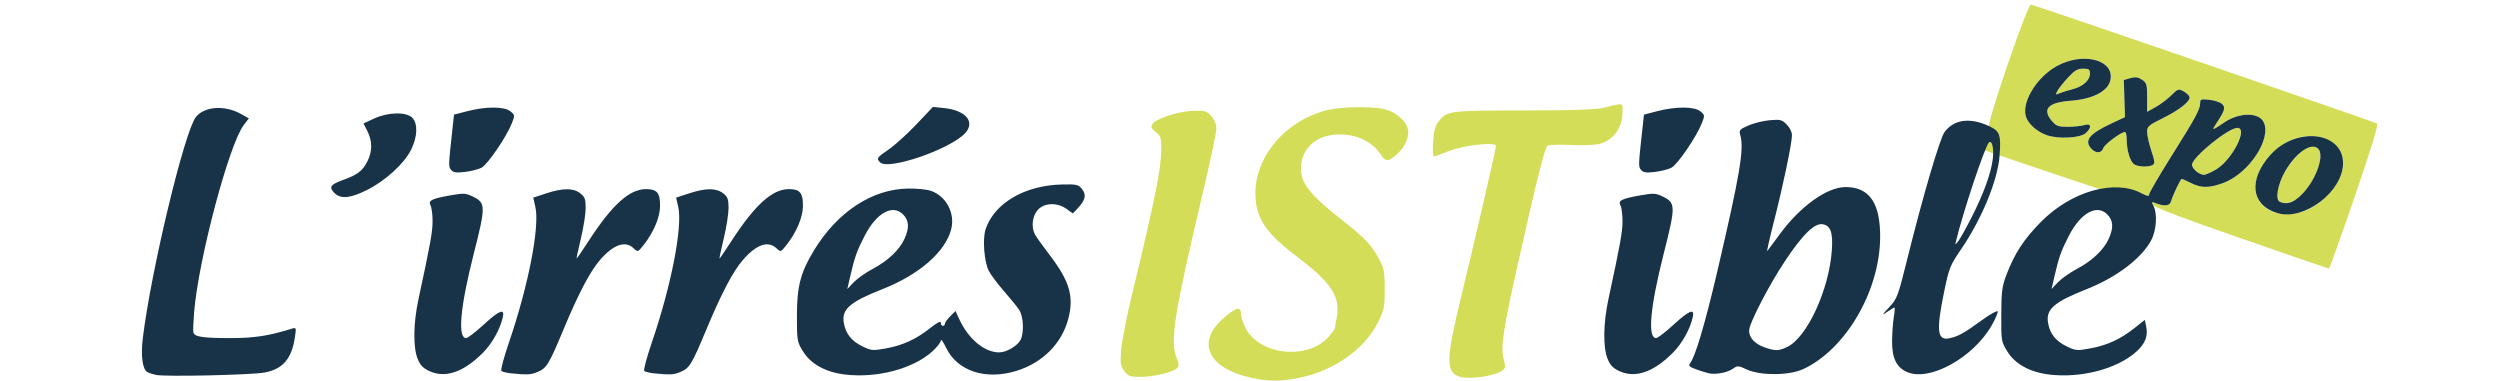<?xml version="1.0" encoding="UTF-8" standalone="no"?>
<svg
   xmlns:dc="http://purl.org/dc/elements/1.1/"
   xmlns:cc="http://creativecommons.org/ns#"
   xmlns:rdf="http://www.w3.org/1999/02/22-rdf-syntax-ns#"
   xmlns:svg="http://www.w3.org/2000/svg"
   xmlns="http://www.w3.org/2000/svg"
   xmlns:sodipodi="http://sodipodi.sourceforge.net/DTD/sodipodi-0.dtd"
   xmlns:inkscape="http://www.inkscape.org/namespaces/inkscape"
   width="210mm"
   height="32mm"
   viewBox="0 0 210 32"
   version="1.1"
   id="svg8"
   sodipodi:docname="logo_ir.svg"
   inkscape:version="1.0.2 (e86c870879, 2021-01-15, custom)">
  <defs
     id="defs2" />
  <sodipodi:namedview
     id="base"
     pagecolor="#ffffff"
     bordercolor="#666666"
     borderopacity="1.0"
     inkscape:pageopacity="0.0"
     inkscape:pageshadow="2"
     inkscape:zoom="1.4"
     inkscape:cx="404.54643"
     inkscape:cy="34.578723"
     inkscape:document-units="mm"
     inkscape:current-layer="layer1"
     inkscape:document-rotation="0"
     showgrid="false"
     inkscape:window-width="1774"
     inkscape:window-height="1057"
     inkscape:window-x="138"
     inkscape:window-y="-8"
     inkscape:window-maximized="1" />
  <g
     inkscape:label="Calque 1"
     inkscape:groupmode="layer"
     id="layer1">
    <g
       id="g847"
       transform="matrix(0.648,0,0,0.648,45.167,-56.712)">
      <path
         style="fill:#d4dd58;stroke-width:0.265"
         d="m 92.506,136.495 c -5.549,-1.204 -7.173,-4.524 -3.729,-7.62 1.65,-1.483 2.372,-1.715 2.372,-0.762 0,0.377 0.25,1.202 0.555,1.833 1.773,3.662 8.227,4.329 10.921,1.128 0.382,-0.454 0.7,-0.906 0.706,-1.004 0.006,-0.098 0.11,-0.688 0.231,-1.311 0.529,-2.736 -0.617,-4.54 -4.99,-7.852 -3.898,-2.952 -5.217,-4.73 -5.493,-7.406 -0.524,-5.075 3.418,-10.142 9.072,-11.663 1.875,-0.504 6.114,-0.575 7.768,-0.129 1.552,0.418 2.926,1.781 2.926,2.902 0,1.081 -0.57,2.159 -1.598,3.025 -1.074,0.904 -1.318,0.875 -2.084,-0.25 -1.326,-1.947 -4.18,-2.885 -6.838,-2.248 -2.46,0.59 -3.876,2.938 -3.227,5.349 0.372,1.382 1.831,2.94 5.299,5.661 2.911,2.284 3.706,3.142 4.771,5.145 0.539,1.015 0.633,1.562 0.633,3.71 8e-4,2.31 -0.071,2.665 -0.862,4.272 -1.705,3.464 -5.707,6.301 -10.172,7.213 -2.437,0.497 -3.998,0.499 -6.261,0.008 z m 27.025,-0.141 c -1.845,-0.555 -1.815,-2.19 0.189,-10.431 1.771,-7.279 4.501,-19.098 4.501,-19.483 0,-0.563 -4.178,-0.109 -6.111,0.664 -0.955,0.382 -1.83,0.695 -1.944,0.695 -0.114,0 -0.161,-0.83 -0.103,-1.844 0.075,-1.326 0.257,-2.05 0.649,-2.58 1.115,-1.506 1.28,-1.529 11.081,-1.538 6.179,-0.006 9.41,-0.11 10.319,-0.333 2.743,-0.672 2.514,-0.716 2.514,0.477 0,2.1 -1.133,3.684 -2.996,4.189 -0.563,0.152 -2.207,0.215 -3.704,0.141 -1.481,-0.073 -2.846,-0.026 -3.034,0.105 -0.348,0.242 -1.321,4.137 -3.886,15.551 -1.836,8.169 -2.197,10.608 -1.791,12.096 0.264,0.968 0.245,1.166 -0.137,1.457 -0.972,0.739 -4.232,1.23 -5.546,0.835 z M 76.057,135.646 c -0.516,-0.649 -0.562,-0.942 -0.429,-2.712 0.082,-1.091 0.694,-4.247 1.361,-7.011 3.068,-12.722 3.841,-16.564 3.841,-19.097 2.65e-4,-1.462 -0.075,-1.694 -0.716,-2.198 -0.573,-0.45 -0.66,-0.654 -0.437,-1.011 0.449,-0.72 3.464,-1.7 5.344,-1.737 1.529,-0.03 1.733,0.032 2.315,0.709 0.4,0.465 0.639,1.073 0.639,1.627 0,0.487 -0.827,4.379 -1.837,8.65 -3.626,15.331 -4.196,18.946 -3.315,21.053 0.341,0.815 0.348,1.024 0.044,1.327 -0.531,0.531 -3.013,1.122 -4.729,1.126 -1.324,0.003 -1.571,-0.083 -2.08,-0.724 z M 220.837,118.432 c -7.475,-2.593 -11.287,-4.04 -11.455,-4.347 -0.224,-0.409 -0.175,-0.432 0.438,-0.198 1.031,0.392 1.714,0.319 1.876,-0.2 0.301,-0.962 1.259,-2.977 1.415,-2.977 0.09,0 0.63,0.238 1.201,0.529 1.321,0.673 2.386,0.668 4.226,-0.02 3.321,-1.243 6.299,-5.802 5.168,-7.914 -0.67,-1.252 -3.152,-1.216 -5.059,0.074 -1.624,1.099 -1.692,1.11 -1.073,0.172 1.124,-1.702 1.24,-2.079 0.78,-2.539 -0.229,-0.229 -0.965,-0.478 -1.634,-0.554 -1.115,-0.126 -1.218,-0.089 -1.218,0.437 0,0.796 -0.584,1.869 -3.809,7 -1.543,2.455 -2.805,4.626 -2.805,4.824 0,0.27 -0.284,0.214 -1.124,-0.225 -0.906,-0.472 -1.719,0.726 -3.566,0.11 l -8.508,-2.84 -6.222,-2.11 -0.035,-1.426 c -0.029,-1.174 0.006,-1.323 -0.447,-1.745 -0.318,-0.297 -0.634,-0.416 -0.877,-0.539 -0.149,-0.076 0.899,-3.569 2.418,-7.986 1.788,-5.199 2.827,-7.861 3.06,-7.842 0.396,0.033 44.367,15.145 44.842,15.411 0.208,0.116 -0.703,3.107 -2.893,9.497 -1.758,5.13 -3.263,9.319 -3.346,9.31 -0.083,-0.009 -5.191,-1.765 -11.353,-3.903 z m 8.965,-3.9 c 1.426,-0.712 3.245,-2.605 3.815,-3.969 1.251,-2.995 -0.487,-5.41 -3.895,-5.41 -4.184,0 -8.311,5.043 -6.691,8.176 1.053,2.035 4.042,2.567 6.771,1.203 z m -3.913,-0.823 c -0.191,-0.077 -0.331,-0.603 -0.331,-1.242 0,-2.076 2.931,-5.991 4.485,-5.991 1.308,0 1.415,1.795 0.238,4.003 -1.345,2.523 -3.046,3.774 -4.392,3.23 z m -16.52,-4.816 c 0.28,-0.178 0.242,-0.534 -0.198,-1.84 -0.3,-0.891 -0.546,-1.978 -0.546,-2.416 0,-0.729 0.171,-0.88 2.025,-1.794 2.19,-1.08 3.644,-2.246 3.468,-2.78 -0.061,-0.184 -0.412,-0.505 -0.78,-0.712 -0.63,-0.355 -0.722,-0.324 -1.584,0.529 -0.503,0.498 -1.413,1.182 -2.022,1.519 l -1.107,0.612 v -1.863 c 0,-1.701 -0.058,-1.901 -0.67,-2.302 -0.513,-0.336 -0.867,-0.382 -1.51,-0.198 l -0.841,0.241 0.076,2.406 0.076,2.406 -1.807,0.845 c -2.823,1.32 -3.509,2.189 -2.56,3.238 0.584,0.646 1.337,0.613 1.553,-0.067 0.158,-0.499 2.309,-2.095 2.823,-2.095 0.117,0 0.213,0.446 0.214,0.992 0.003,1.407 0.471,2.916 1.001,3.226 0.553,0.322 1.914,0.352 2.387,0.052 z m -8.701,-4.12 c 0.826,-0.747 0.727,-1.32 -0.179,-1.043 -0.4,0.123 -1.363,0.225 -2.14,0.227 -1.222,0.004 -1.498,-0.096 -2.051,-0.738 -1.316,-1.53 -0.528,-2.417 2.341,-2.634 3.238,-0.245 5.232,-1.408 5.28,-3.08 0.067,-2.368 -3.789,-3.168 -6.958,-1.444 -2.527,1.375 -4.51,4.483 -4.087,6.407 0.213,0.972 1.326,2.034 2.662,2.54 1.472,0.558 4.403,0.424 5.132,-0.236 z m -3.663,-5.482 c 0.166,-0.311 0.781,-1.084 1.365,-1.718 0.85,-0.922 1.24,-1.152 1.955,-1.152 0.772,0 0.892,0.088 0.892,0.651 0,0.857 -0.911,1.675 -2.238,2.008 -0.588,0.148 -1.341,0.383 -1.673,0.523 -0.558,0.235 -0.581,0.211 -0.301,-0.312 z m 18.029,10.476 c -0.323,-0.227 -0.588,-0.626 -0.588,-0.888 0,-0.958 4.698,-4.786 5.873,-4.786 1.466,0 -0.671,4.173 -2.766,5.401 -1.358,0.796 -1.717,0.835 -2.518,0.273 z m -28.314,-3.116 2.215,-1.163 -0.206,1.95 z"
         id="path851"
         sodipodi:nodetypes="cssssccssssssssssscssccssssscscsssssssssssscsscssssscssssscsscssssssssssccssssssscsssssssssssscssssssscssscccsssscsccssccssssssssssssssssssscccc" />
      <path
         style="fill:#183248;stroke-width:0.265"
         d="m -49.5,136.117 c -0.449,-0.103 -0.952,-0.271 -1.117,-0.373 -0.623,-0.385 -0.848,-2.132 -0.569,-4.418 1.058,-8.694 5.393,-26.749 6.874,-28.632 1.098,-1.396 3.75,-1.581 5.84,-0.406 l 1.026,0.577 -0.656,0.86 c -1.907,2.5 -5.847,17.317 -6.43,24.182 -0.105,1.237 -0.153,2.444 -0.107,2.682 0.116,0.596 1.174,0.758 4.919,0.756 2.982,-0.002 4.839,-0.289 7.808,-1.206 0.622,-0.192 0.629,-0.176 0.438,1.102 -0.415,2.784 -1.559,4.119 -3.911,4.565 -1.701,0.323 -12.981,0.571 -14.115,0.311 z m 89.322,-0.049 c -2.487,-0.296 -4.411,-1.357 -5.417,-2.985 -0.782,-1.266 -0.803,-1.383 -0.803,-4.626 0,-3.804 0.472,-5.62 2.195,-8.456 3.05,-5.018 7.536,-7.968 12.225,-8.041 1.091,-0.017 2.411,0.114 2.933,0.292 2.018,0.686 3.197,2.944 2.632,5.04 -0.784,2.91 -4.16,5.839 -8.872,7.697 -4.238,1.671 -5.32,2.603 -5.041,4.346 0.227,1.421 0.989,2.391 2.426,3.086 1.134,0.549 1.338,0.568 2.997,0.271 2.2,-0.393 3.96,-1.197 5.77,-2.634 0.938,-0.745 1.389,-0.972 1.389,-0.7 0,0.222 0.119,0.403 0.265,0.403 0.146,0 0.265,-0.124 0.265,-0.277 0,-0.152 0.309,-0.586 0.687,-0.964 l 0.687,-0.687 0.471,1.03 c 1.186,2.59 3.275,4.339 5.183,4.336 0.944,-0.001 2.349,-0.818 2.774,-1.612 0.474,-0.886 0.386,-3.036 -0.16,-3.877 -0.26,-0.4 -1.152,-1.502 -1.982,-2.448 -0.831,-0.946 -1.722,-2.136 -1.98,-2.644 -0.594,-1.169 -0.819,-4.125 -0.409,-5.368 1.118,-3.387 5.078,-5.712 9.905,-5.817 1.895,-0.041 2.126,0.011 2.586,0.579 0.599,0.74 0.458,1.431 -0.503,2.458 l -0.671,0.717 -0.82,-0.585 c -1.231,-0.877 -2.925,-0.807 -3.754,0.157 -0.699,0.813 -0.848,2.208 -0.338,3.16 0.165,0.308 1.034,1.522 1.93,2.697 2.541,3.331 3.129,5.31 2.413,8.132 -0.827,3.259 -3.306,5.777 -6.74,6.846 -3.972,1.236 -7.653,0.038 -9.105,-2.964 -0.377,-0.779 -0.689,-1.221 -0.694,-0.984 -0.005,0.238 -0.503,0.878 -1.106,1.423 -2.503,2.261 -7.168,3.495 -11.337,2.998 z m 3.591,-13.685 c 1.961,-1.037 3.471,-2.456 4.115,-3.868 0.676,-1.482 0.623,-2.409 -0.185,-3.217 -1.337,-1.337 -3.421,-0.182 -4.935,2.734 -1.021,1.966 -1.32,2.806 -1.895,5.303 l -0.379,1.646 0.835,-0.874 c 0.459,-0.481 1.558,-1.257 2.443,-1.724 z M 195.926,136.067 c -2.488,-0.296 -4.411,-1.357 -5.417,-2.986 -0.789,-1.278 -0.802,-1.358 -0.788,-4.758 0.013,-3.053 0.094,-3.668 0.694,-5.242 1.028,-2.7 2.261,-4.584 4.451,-6.799 3.913,-3.959 9.5,-5.557 13.019,-3.723 0.77,0.401 1.004,0.439 1.004,0.162 0,-0.199 1.262,-2.37 2.805,-4.824 3.225,-5.131 3.809,-6.204 3.809,-7 0,-0.526 0.102,-0.563 1.218,-0.437 0.67,0.075 1.405,0.325 1.634,0.554 0.46,0.46 0.344,0.837 -0.78,2.539 -0.619,0.937 -0.551,0.926 1.073,-0.172 1.907,-1.29 4.389,-1.326 5.059,-0.074 1.13,2.112 -1.847,6.671 -5.168,7.914 -1.84,0.689 -2.906,0.694 -4.226,0.02 -0.571,-0.291 -1.111,-0.529 -1.201,-0.529 -0.157,0 -1.115,2.014 -1.415,2.977 -0.162,0.518 -0.845,0.592 -1.871,0.202 -0.649,-0.247 -0.669,-0.229 -0.377,0.317 0.529,0.988 0.396,3.129 -0.274,4.42 -1.213,2.339 -4.486,4.831 -8.355,6.361 -4.246,1.679 -5.32,2.605 -5.041,4.348 0.227,1.421 0.989,2.391 2.426,3.086 1.134,0.549 1.338,0.568 2.998,0.271 2.193,-0.392 3.96,-1.196 5.751,-2.619 l 1.37,-1.088 0.172,0.785 c 0.279,1.272 -0.1,2.279 -1.249,3.318 -2.485,2.245 -7.162,3.477 -11.319,2.982 z m 3.591,-13.685 c 1.961,-1.037 3.471,-2.456 4.115,-3.868 0.676,-1.482 0.623,-2.409 -0.185,-3.217 -1.337,-1.337 -3.421,-0.182 -4.935,2.734 -1.021,1.966 -1.32,2.806 -1.895,5.303 l -0.379,1.646 0.835,-0.874 c 0.459,-0.481 1.558,-1.257 2.443,-1.724 z m 18.035,-12.887 c 2.095,-1.228 4.232,-5.401 2.766,-5.401 -1.175,0 -5.873,3.828 -5.873,4.786 0,0.515 0.94,1.3 1.557,1.3 0.209,0 0.907,-0.308 1.55,-0.685 z m -231.599,26.125 c -0.825,-0.386 -1.187,-0.767 -1.521,-1.602 -0.601,-1.502 -0.557,-4.602 0.11,-7.699 1.563,-7.259 1.828,-8.727 1.83,-10.138 0.002,-0.846 -0.121,-1.77 -0.272,-2.053 -0.334,-0.624 0.179,-0.868 2.775,-1.32 1.516,-0.264 1.834,-0.242 2.716,0.19 1.683,0.824 1.689,1.221 0.112,7.438 -1.753,6.909 -2.112,10.91 -0.978,10.91 0.204,0 1.214,-0.774 2.245,-1.72 2.062,-1.892 2.78,-2.176 2.509,-0.992 -0.362,1.582 -1.402,3.435 -2.601,4.633 -2.512,2.512 -4.87,3.313 -6.925,2.352 z m 10.608,0.295 c -0.582,-0.058 -1.153,-0.198 -1.269,-0.312 -0.116,-0.114 0.325,-1.77 0.979,-3.681 2.526,-7.375 4.014,-15.017 3.425,-17.591 l -0.273,-1.194 1.683,-0.553 c 2.161,-0.709 3.517,-0.711 4.415,-0.004 0.593,0.466 0.697,0.753 0.697,1.918 -2.646e-4,0.753 -0.281,2.531 -0.625,3.95 -0.343,1.419 -0.589,2.58 -0.545,2.58 0.043,0 0.755,-1.042 1.582,-2.315 3.025,-4.659 5.268,-6.681 7.413,-6.681 1.431,0 1.837,0.497 1.817,2.224 -0.017,1.459 -0.851,3.416 -2.15,5.044 -0.73,0.915 -0.731,0.915 -1.284,0.396 -1.074,-1.009 -2.573,-0.498 -4.301,1.465 -1.311,1.489 -2.829,4.375 -4.832,9.185 -1.832,4.398 -2.141,4.902 -3.305,5.389 -0.881,0.368 -1.314,0.391 -3.428,0.18 z m 18.521,0 c -0.582,-0.058 -1.153,-0.198 -1.269,-0.312 -0.116,-0.114 0.325,-1.77 0.979,-3.681 2.526,-7.375 4.014,-15.017 3.425,-17.591 l -0.273,-1.194 1.683,-0.553 c 2.161,-0.709 3.517,-0.711 4.415,-0.004 0.593,0.466 0.697,0.753 0.697,1.918 -2.64e-4,0.753 -0.281,2.531 -0.625,3.95 -0.343,1.419 -0.589,2.58 -0.545,2.58 0.043,0 0.755,-1.042 1.582,-2.315 3.025,-4.659 5.268,-6.681 7.413,-6.681 1.431,0 1.837,0.497 1.817,2.224 -0.017,1.459 -0.851,3.416 -2.15,5.044 -0.73,0.915 -0.731,0.915 -1.284,0.396 -1.074,-1.009 -2.573,-0.498 -4.301,1.465 -1.311,1.489 -2.829,4.375 -4.832,9.185 -1.832,4.398 -2.141,4.902 -3.305,5.389 -0.881,0.368 -1.314,0.391 -3.428,0.18 z m 125.123,-0.295 c -0.825,-0.386 -1.187,-0.767 -1.521,-1.602 -0.601,-1.502 -0.557,-4.602 0.11,-7.699 1.563,-7.259 1.828,-8.727 1.83,-10.138 0.002,-0.846 -0.121,-1.77 -0.272,-2.053 -0.334,-0.624 0.179,-0.868 2.775,-1.32 1.516,-0.264 1.834,-0.242 2.716,0.19 1.683,0.824 1.689,1.221 0.112,7.438 -1.753,6.909 -2.112,10.91 -0.978,10.91 0.204,0 1.214,-0.774 2.245,-1.72 2.062,-1.892 2.78,-2.176 2.509,-0.992 -0.362,1.582 -1.402,3.435 -2.601,4.633 -2.512,2.512 -4.87,3.313 -6.925,2.352 z m 11.667,0.3 c -0.291,-0.055 -1.04,-0.284 -1.664,-0.51 -0.875,-0.317 -1.071,-0.489 -0.852,-0.752 0.679,-0.818 1.955,-5.111 3.554,-11.954 2.928,-12.53 3.489,-15.84 2.99,-17.628 -0.193,-0.691 -0.126,-0.774 1.028,-1.285 0.679,-0.3 1.923,-0.609 2.763,-0.685 1.386,-0.126 1.592,-0.075 2.213,0.546 0.394,0.394 0.684,0.984 0.684,1.391 0,1.046 -1.183,6.699 -2.353,11.248 -0.565,2.195 -0.943,3.892 -0.84,3.77 0.103,-0.122 0.799,-1.063 1.546,-2.091 2.672,-3.675 6.174,-6.2 8.6,-6.201 3.108,-5.3e-4 4.532,2.103 4.479,6.614 -0.083,6.941 -4.509,14.468 -9.991,16.99 -1.814,0.835 -5.513,0.86 -7.268,0.05 -1.146,-0.529 -1.224,-0.533 -1.852,-0.091 -0.683,0.48 -2.126,0.76 -3.037,0.59 z m 10.089,-3.417 c 2.567,-1.218 5.413,-7.346 5.794,-12.479 0.178,-2.389 -0.16,-3.316 -1.254,-3.444 -1.025,-0.119 -2.535,1.366 -4.742,4.667 -2.137,3.195 -4.729,8.206 -4.729,9.14 0,0.899 0.75,1.711 1.984,2.149 1.385,0.491 1.852,0.486 2.946,-0.033 z m 15.514,3.229 c -1.35,-0.61 -1.924,-1.811 -1.907,-3.988 0.008,-1.019 0.108,-2.418 0.222,-3.109 0.114,-0.691 0.155,-1.257 0.091,-1.257 -0.064,0 -0.491,0.257 -0.95,0.571 -0.757,0.518 -0.733,0.463 0.254,-0.595 1.052,-1.127 1.135,-1.351 2.436,-6.591 1.931,-7.774 4.143,-15.299 4.735,-16.106 1.227,-1.675 3.311,-1.952 5.82,-0.772 1.352,0.636 1.516,1.094 1.334,3.735 -0.222,3.219 -2.284,8.244 -5.037,12.272 -1.393,2.038 -1.525,2.372 -2.16,5.454 -1.048,5.085 -0.894,6.378 0.714,6.015 1.175,-0.265 1.838,-0.635 4.16,-2.321 1.088,-0.79 2.02,-1.31 2.072,-1.155 0.051,0.155 -0.296,0.967 -0.773,1.805 -2.397,4.214 -8.113,7.351 -11.01,6.041 z m 8.37,-19.986 c 1.599,-3.13 2.567,-5.805 2.786,-7.691 0.155,-1.339 -0.124,-2.451 -0.516,-2.059 -0.523,0.523 -3.369,9.059 -4.262,12.784 -0.126,0.525 -0.124,0.525 0.289,0.009 0.228,-0.286 0.995,-1.655 1.704,-3.043 z m 39.744,-0.583 c -3.486,-0.986 -3.911,-4.324 -0.967,-7.583 3.349,-3.706 9.402,-2.998 9.402,1.1 0,3.635 -4.979,7.461 -8.435,6.483 z m 2.839,-2.2 c 1.952,-1.764 3.29,-5.248 2.369,-6.17 -0.867,-0.867 -2.828,0.462 -4.247,2.876 -1.034,1.761 -1.361,3.757 -0.661,4.04 0.826,0.333 1.595,0.107 2.539,-0.746 z m -254.77,-0.418 c -0.767,-0.767 -0.549,-1.097 1.125,-1.703 1.88,-0.681 2.5,-1.156 3.137,-2.404 0.656,-1.287 0.658,-2.632 0.006,-3.91 l -0.511,-1.003 1.371,-0.638 c 1.796,-0.836 4.166,-0.891 4.943,-0.114 0.757,0.757 0.696,2.472 -0.15,4.169 -0.893,1.792 -3.33,4.016 -5.696,5.2 -2.172,1.087 -3.422,1.206 -4.225,0.404 z m 15.117,-3.003 c -0.363,-0.437 -0.362,-0.452 0.217,-5.712 l 0.16,-1.455 1.72,-0.445 c 2.415,-0.625 4.799,-0.619 5.58,0.014 0.593,0.48 0.599,0.528 0.202,1.54 -0.692,1.761 -3.152,5.368 -3.939,5.775 -0.407,0.21 -1.379,0.457 -2.16,0.549 -1.135,0.133 -1.493,0.08 -1.78,-0.266 z m 154.252,0 c -0.363,-0.437 -0.362,-0.452 0.217,-5.712 l 0.16,-1.455 1.72,-0.445 c 2.415,-0.625 4.799,-0.619 5.58,0.014 0.593,0.48 0.599,0.528 0.202,1.54 -0.692,1.761 -3.152,5.368 -3.939,5.775 -0.407,0.21 -1.379,0.457 -2.16,0.549 -1.135,0.133 -1.493,0.08 -1.78,-0.266 z m 63.954,-0.7 c -0.531,-0.309 -0.999,-1.819 -1.001,-3.226 0,-0.546 -0.097,-0.992 -0.214,-0.992 -0.514,0 -2.665,1.596 -2.823,2.095 -0.216,0.68 -0.969,0.712 -1.553,0.067 -0.95,-1.049 -0.263,-1.918 2.56,-3.238 l 1.807,-0.845 -0.076,-2.406 -0.076,-2.406 0.841,-0.241 c 0.643,-0.185 0.998,-0.138 1.51,0.198 0.612,0.401 0.67,0.6 0.67,2.302 v 1.863 l 1.107,-0.612 c 0.609,-0.337 1.519,-1.02 2.022,-1.519 0.861,-0.853 0.954,-0.884 1.584,-0.529 0.368,0.207 0.719,0.528 0.78,0.712 0.177,0.534 -1.278,1.7 -3.468,2.78 -1.853,0.914 -2.025,1.066 -2.025,1.794 0,0.438 0.246,1.525 0.546,2.416 0.44,1.306 0.478,1.662 0.198,1.84 -0.473,0.3 -1.834,0.271 -2.387,-0.052 z M 44.384,108.563 c -0.5,-0.515 -0.445,-0.598 1.129,-1.682 0.803,-0.553 2.418,-2.018 3.589,-3.254 l 2.129,-2.249 1.449,0.15 c 2.83,0.292 4.086,1.807 2.71,3.271 -1.966,2.093 -9.972,4.831 -11.006,3.764 z m 151.151,-3.554 c -1.336,-0.506 -2.449,-1.568 -2.662,-2.54 -0.423,-1.924 1.56,-5.032 4.087,-6.407 3.169,-1.725 7.026,-0.925 6.958,1.444 -0.048,1.672 -2.042,2.835 -5.28,3.08 -2.869,0.217 -3.657,1.103 -2.341,2.634 0.552,0.642 0.829,0.742 2.051,0.738 0.777,-0.002 1.739,-0.105 2.14,-0.227 0.906,-0.277 1.005,0.296 0.179,1.043 -0.729,0.659 -3.66,0.794 -5.132,0.236 z m 3.443,-5.928 c 1.327,-0.334 2.238,-1.151 2.238,-2.008 0,-0.563 -0.121,-0.651 -0.892,-0.651 -0.714,0 -1.104,0.23 -1.955,1.152 -0.584,0.634 -1.198,1.407 -1.365,1.718 -0.28,0.523 -0.257,0.546 0.301,0.312 0.332,-0.14 1.085,-0.375 1.673,-0.523 z"
         id="path849" />
    </g>
  </g>
</svg>
